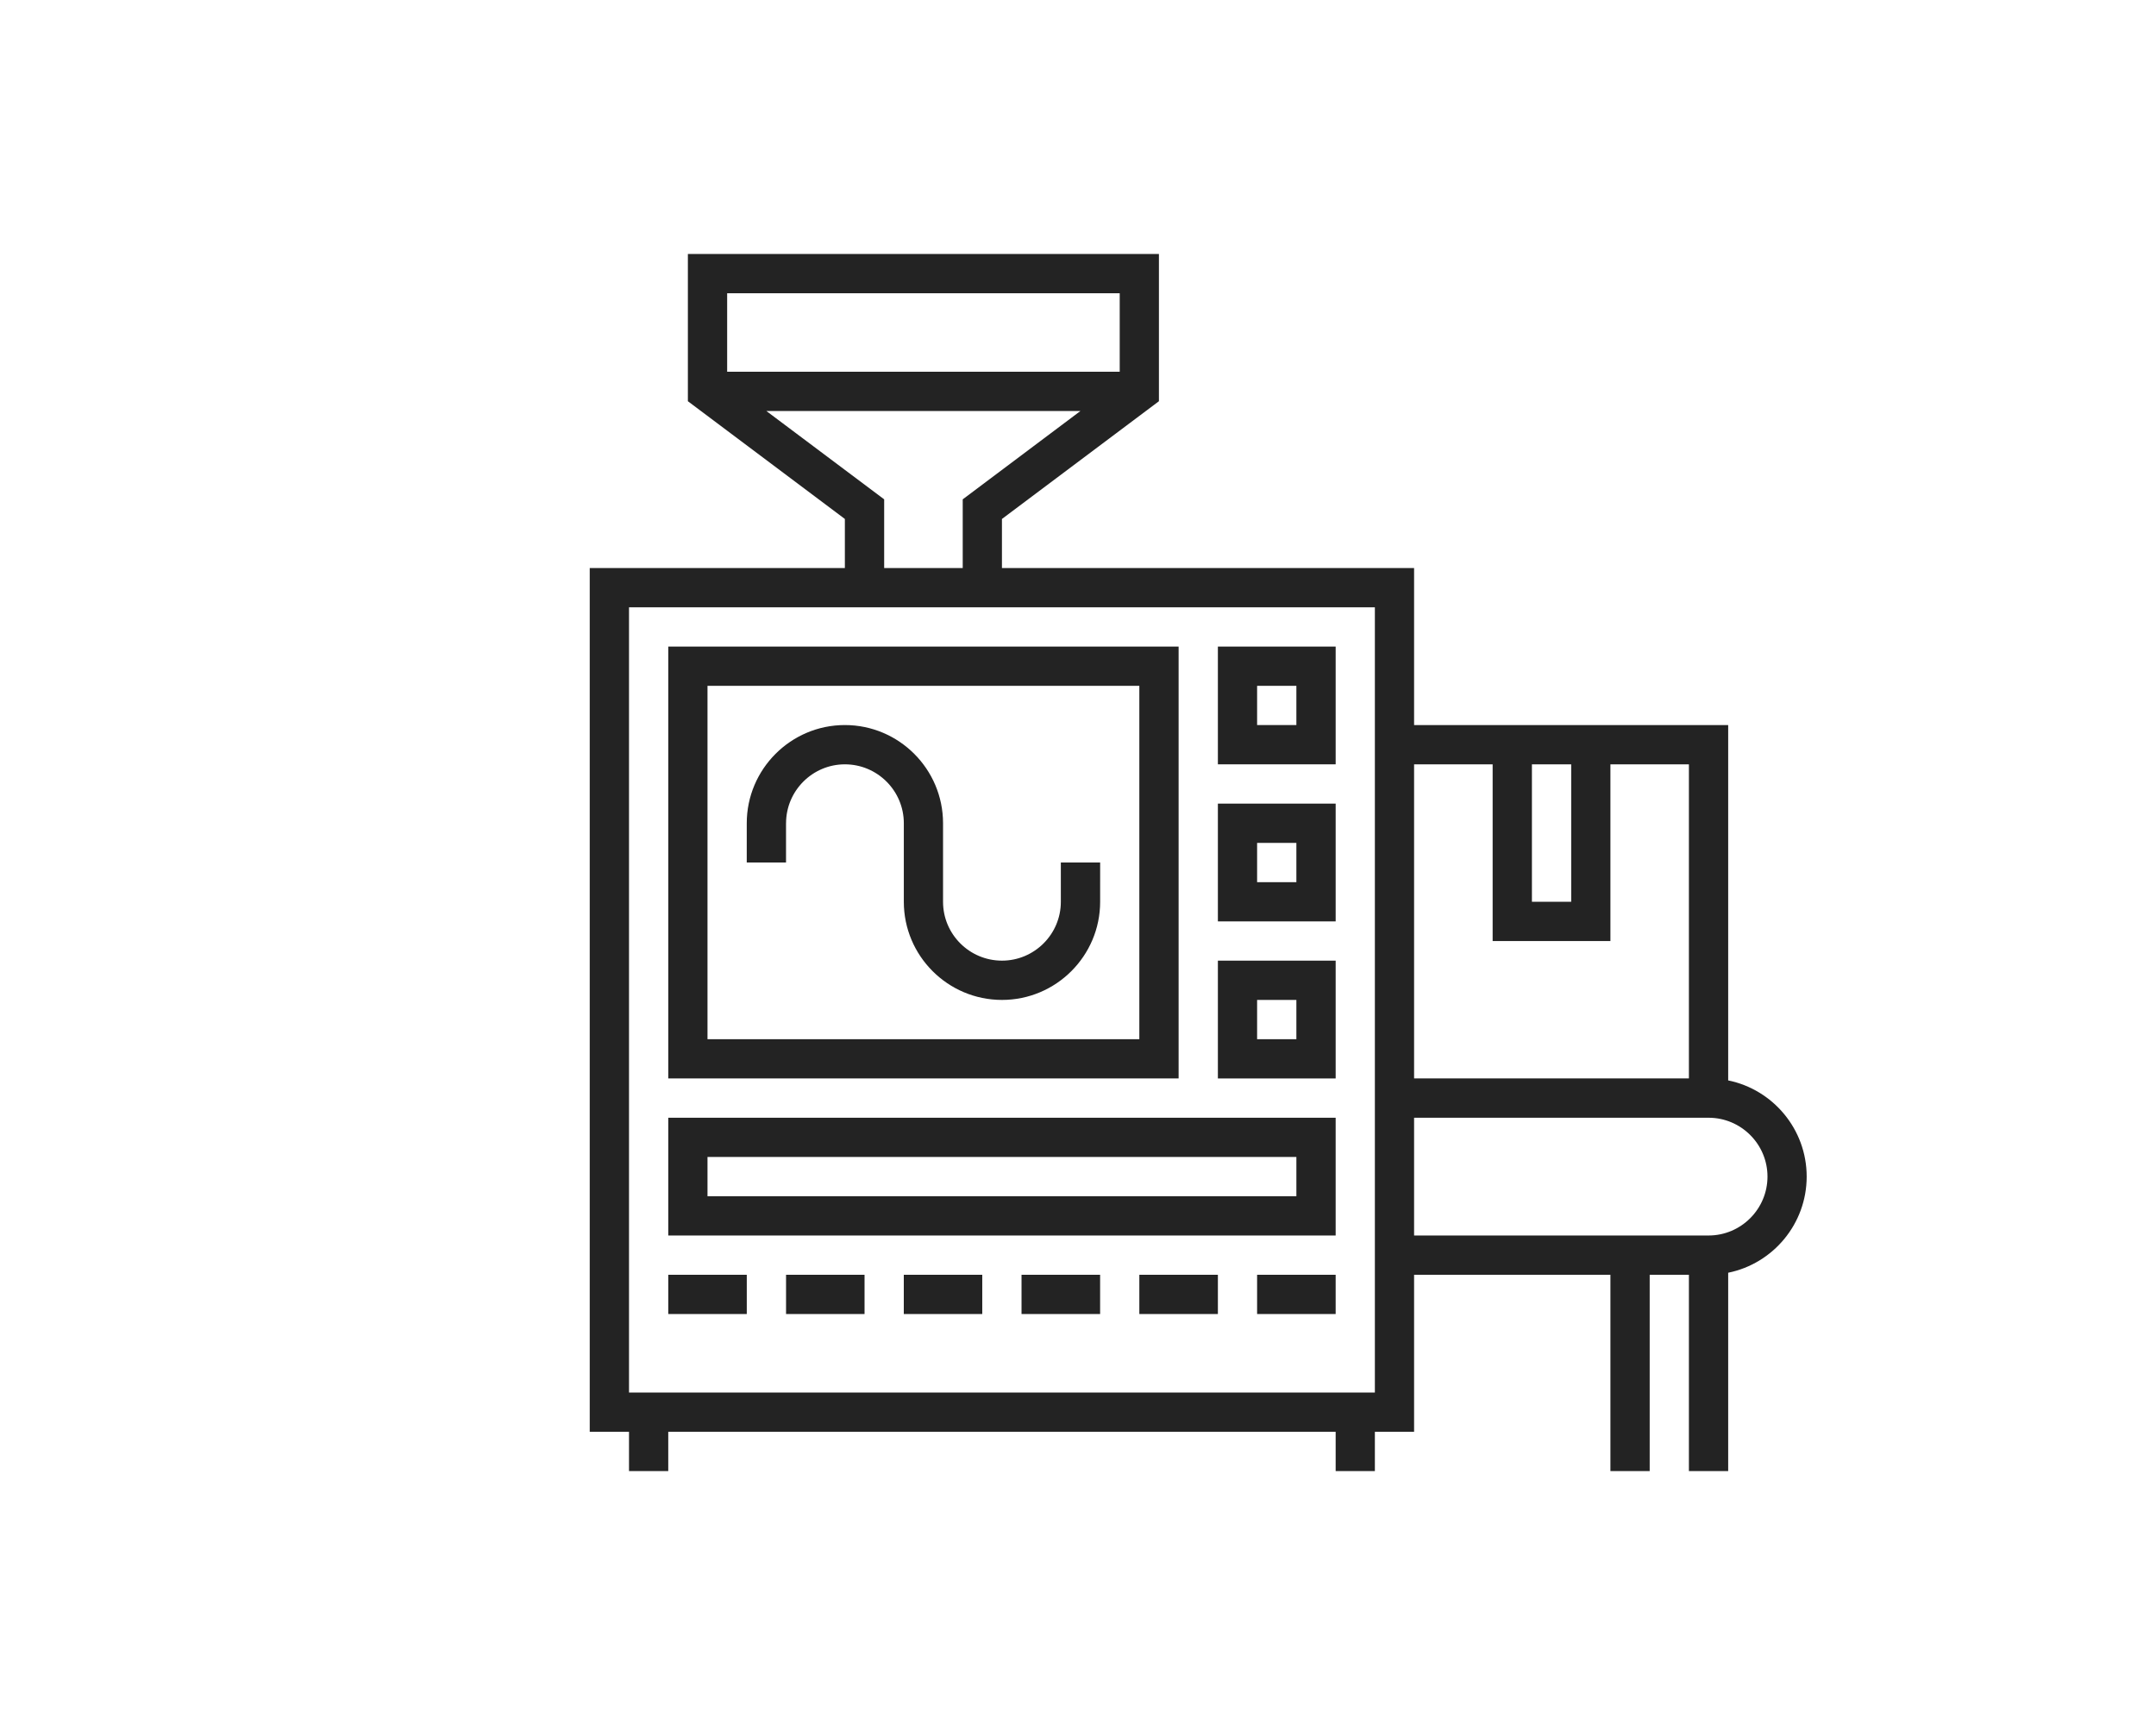 <?xml version="1.0" encoding="utf-8"?>
<!-- Generator: Adobe Illustrator 16.0.3, SVG Export Plug-In . SVG Version: 6.00 Build 0)  -->
<!DOCTYPE svg PUBLIC "-//W3C//DTD SVG 1.1//EN" "http://www.w3.org/Graphics/SVG/1.1/DTD/svg11.dtd">
<svg version="1.1"
	 id="Layer_1" xmlns:svg="http://www.w3.org/2000/svg" xmlns:dc="http://purl.org/dc/elements/1.1/" xmlns:sodipodi="http://sodipodi.sourceforge.net/DTD/sodipodi-0.dtd" xmlns:inkscape="http://www.inkscape.org/namespaces/inkscape" xmlns:cc="http://creativecommons.org/ns#" xmlns:rdf="http://www.w3.org/1999/02/22-rdf-syntax-ns#"
	 xmlns="http://www.w3.org/2000/svg" xmlns:xlink="http://www.w3.org/1999/xlink" x="0px" y="0px" width="70.866px"
	 height="56.693px" viewBox="-10.433 -3.347 70.866 56.693" enable-background="new -10.433 -3.347 70.866 56.693"
	 xml:space="preserve">
<g>
	<path fill="#232323" d="M48.951,35.322c0-1.557-1.109-2.861-2.58-3.161V20.482H36.047v-5.16H22.5v-1.613l5.16-3.87V5H12.177v4.839
		l5.16,3.87v1.613H8.951v28.387h1.291V45h1.29v-1.291h21.937V45h1.289v-1.291h1.289v-5.16H42.5V45h1.291v-6.451h1.289V45h1.291
		v-6.518C47.842,38.183,48.951,36.88,48.951,35.322z M39.92,21.773h1.291v4.518H39.92V21.773z M38.629,21.773v5.807H42.5v-5.807
		h2.58v10.323h-9.033V21.773H38.629z M26.371,6.291V8.87H13.468V6.291H26.371z M14.757,10.161H25.08l-3.869,2.903v2.258h-2.582
		v-2.258L14.757,10.161z M34.758,42.419H10.242V16.612h24.516V42.419z M45.727,37.258h-9.68v-3.87h9.68
		c1.066,0,1.936,0.867,1.936,1.935C47.662,36.389,46.793,37.258,45.727,37.258z"/>
	<path fill="#232323" d="M28.307,17.903H11.532v14.193h16.775V17.903z M27.016,30.807H12.822V19.193h14.194V30.807z"/>
	<path fill="#232323" d="M33.469,17.903h-3.871v3.87h3.871V17.903z M32.178,20.482h-1.291v-1.289h1.291V20.482z"/>
	<path fill="#232323" d="M33.469,23.064h-3.871v3.871h3.871V23.064z M32.178,25.646h-1.291v-1.291h1.291V25.646z"/>
	<path fill="#232323" d="M33.469,28.225h-3.871v3.872h3.871V28.225z M32.178,30.807h-1.291v-1.291h1.291V30.807z"/>
	<path fill="#232323" d="M33.469,33.388H11.532v3.87h21.937V33.388z M32.178,35.967H12.822v-1.29h19.356V35.967z"/>
	<rect x="11.532" y="38.549" fill="#232323" width="2.581" height="1.29"/>
	<rect x="15.404" y="38.549" fill="#232323" width="2.58" height="1.29"/>
	<rect x="19.274" y="38.549" fill="#232323" width="2.579" height="1.29"/>
	<rect x="23.144" y="38.549" fill="#232323" width="2.583" height="1.29"/>
	<rect x="27.016" y="38.549" fill="#232323" width="2.582" height="1.29"/>
	<rect x="30.887" y="38.549" fill="#232323" width="2.582" height="1.29"/>
	<path fill="#232323" d="M15.404,23.709c0-1.066,0.869-1.936,1.934-1.936c1.068,0,1.937,0.869,1.937,1.936v2.582
		c0,1.777,1.446,3.225,3.227,3.225c1.778,0,3.226-1.447,3.226-3.225V25h-1.292v1.291c0,1.066-0.869,1.934-1.935,1.934
		c-1.069,0-1.937-0.867-1.937-1.934v-2.582c0-1.777-1.447-3.227-3.227-3.227c-1.777,0-3.225,1.449-3.225,3.227V25h1.291V23.709z"/>
</g>
</svg>
